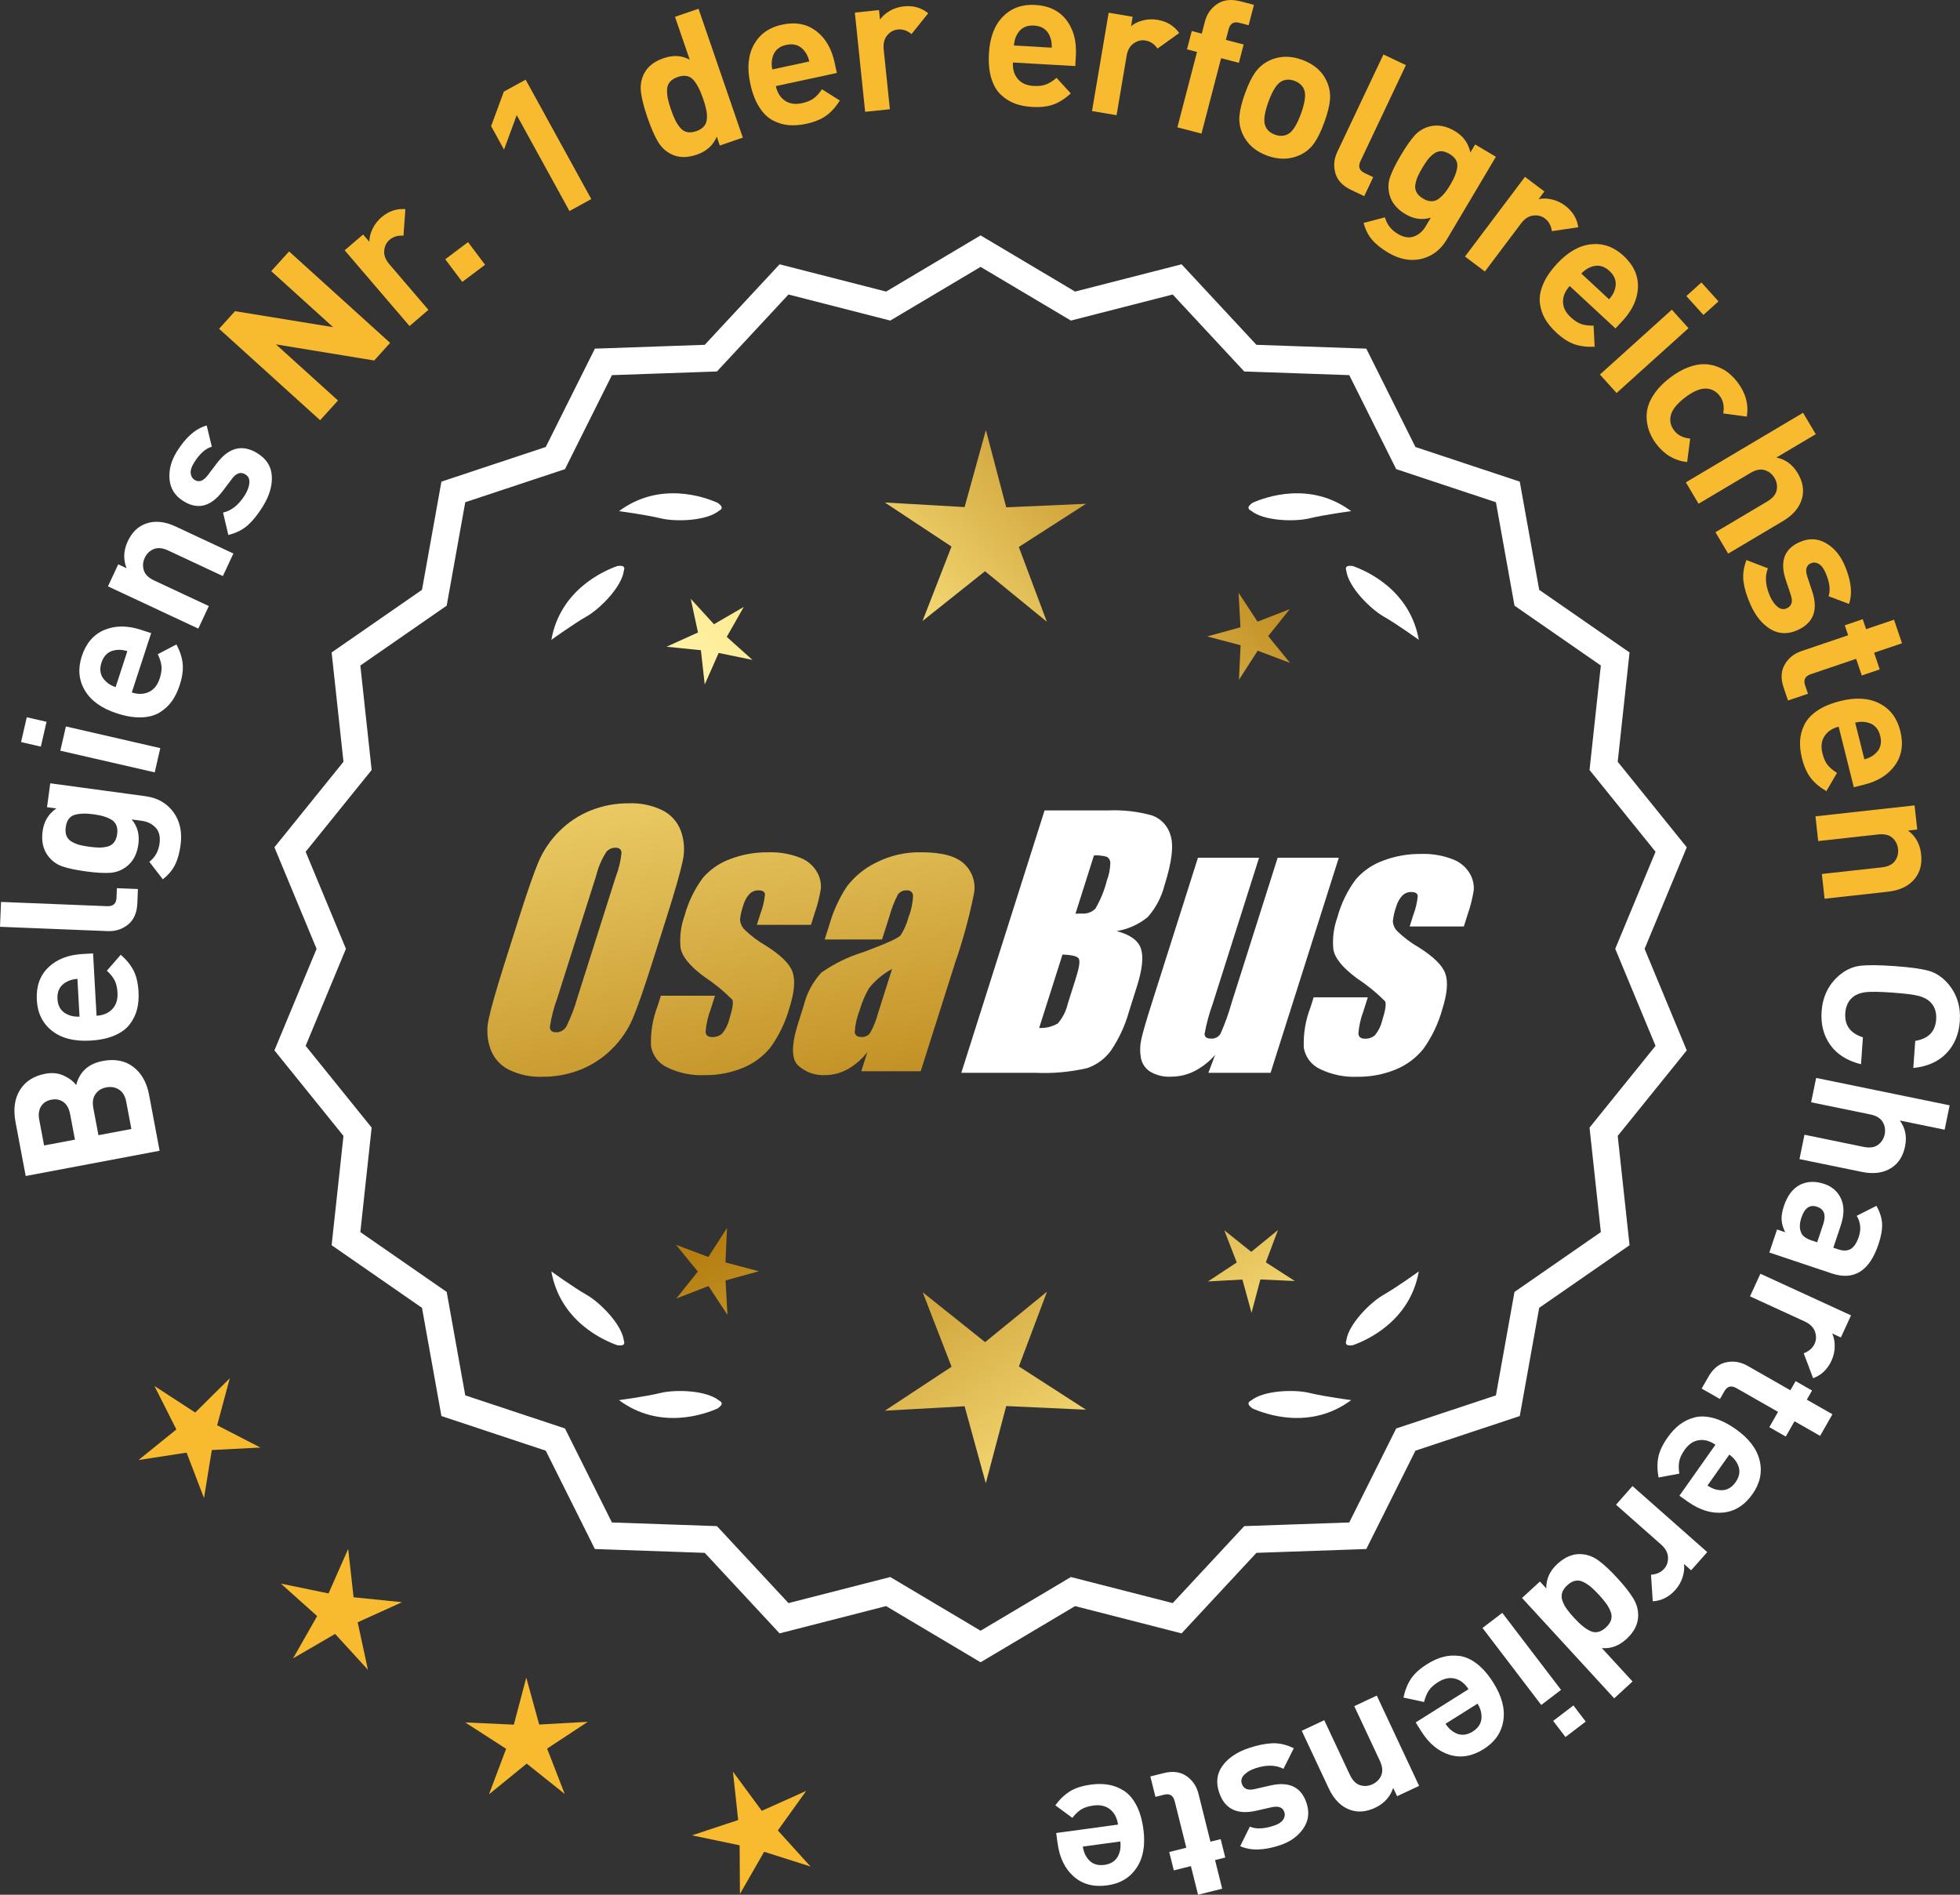 <?xml version="1.0" encoding="UTF-8"?>
<svg xmlns="http://www.w3.org/2000/svg" xmlns:xlink="http://www.w3.org/1999/xlink" id="Layer_2" data-name="Layer 2" viewBox="0 0 174.085 168.28">
  <rect x="0" y="0" width="174.085" height="168.28" fill="#333333" stroke="none"/>
  <defs>
    <style>
      .cls-1 {
        fill: url(#linear-gradient-8);
      }

      .cls-2 {
        fill: url(#linear-gradient-7);
      }

      .cls-3 {
        fill: url(#linear-gradient-5);
      }

      .cls-4 {
        fill: url(#linear-gradient-6);
      }

      .cls-5 {
        fill: url(#linear-gradient-9);
      }

      .cls-6 {
        fill: url(#linear-gradient-4);
      }

      .cls-7 {
        fill: url(#linear-gradient-3);
      }

      .cls-8 {
        fill: url(#linear-gradient-2);
      }

      .cls-9 {
        fill: url(#linear-gradient);
      }

      .cls-10 {
        fill: #f8ba2f;
      }

      .cls-11 {
        stroke: #fff;
        stroke-miterlimit: 10;
        stroke-width: .622px;
      }

      .cls-11, .cls-12 {
        fill: #fff;
      }
    </style>
    <linearGradient id="linear-gradient" x1="113.448" y1="193.895" x2="62.023" y2="111.375" gradientUnits="userSpaceOnUse">
      <stop offset="0" stop-color="#f9df7b"></stop>
      <stop offset=".279" stop-color="#b57e10"></stop>
      <stop offset=".323" stop-color="#c89d38"></stop>
      <stop offset=".417" stop-color="#efda86"></stop>
      <stop offset=".46" stop-color="#fff3a6"></stop>
      <stop offset=".642" stop-color="#f9df7b"></stop>
      <stop offset="1" stop-color="#b57e10"></stop>
    </linearGradient>
    <linearGradient id="linear-gradient-2" x1="126.696" y1="185.639" x2="75.27" y2="103.119" xlink:href="#linear-gradient"></linearGradient>
    <linearGradient id="linear-gradient-3" x1="148.223" y1="172.223" x2="96.798" y2="89.704" xlink:href="#linear-gradient"></linearGradient>
    <linearGradient id="linear-gradient-4" x1="48.011" y1="61.844" x2="79.703" y2="232.863" gradientUnits="userSpaceOnUse">
      <stop offset="0" stop-color="#f9df7b"></stop>
      <stop offset=".279" stop-color="#b57e10"></stop>
      <stop offset=".284" stop-color="#e5c25b"></stop>
      <stop offset=".286" stop-color="#f9df7b"></stop>
      <stop offset=".46" stop-color="#fff3a6"></stop>
      <stop offset=".642" stop-color="#f9df7b"></stop>
      <stop offset="1" stop-color="#b57e10"></stop>
    </linearGradient>
    <linearGradient id="linear-gradient-5" x1="60.519" y1="59.526" x2="92.211" y2="230.545" xlink:href="#linear-gradient-4"></linearGradient>
    <linearGradient id="linear-gradient-6" x1="73.144" y1="57.187" x2="104.836" y2="228.205" xlink:href="#linear-gradient-4"></linearGradient>
    <linearGradient id="linear-gradient-7" x1="52.457" y1="111.246" x2="118.234" y2="50.253" xlink:href="#linear-gradient"></linearGradient>
    <linearGradient id="linear-gradient-8" x1="30.238" y1="87.284" x2="96.015" y2="26.291" xlink:href="#linear-gradient"></linearGradient>
    <linearGradient id="linear-gradient-9" x1="37.294" y1="94.893" x2="103.07" y2="33.9" xlink:href="#linear-gradient"></linearGradient>
  </defs>
  <g id="Layer_1-2" data-name="Layer 1">
    <g>
      <g>
        <polygon class="cls-10" points="20.409 122.413 17.34 125.455 13.718 123.098 15.664 126.957 12.303 129.673 16.574 129.016 18.119 133.051 18.813 128.786 23.129 128.564 19.287 126.586 20.409 122.413"></polygon>
        <polygon class="cls-10" points="31.405 141.862 30.925 137.568 29.18 141.521 24.947 140.65 28.168 143.532 26.032 147.288 29.767 145.116 32.68 148.308 31.768 144.084 35.704 142.3 31.405 141.862"></polygon>
        <polygon class="cls-10" points="47.89 153.165 46.743 148.998 45.638 153.176 41.322 152.978 44.953 155.32 43.431 159.365 46.781 156.635 50.157 159.332 48.595 155.303 52.204 152.925 47.89 153.165"></polygon>
        <polygon class="cls-10" points="69.087 162.572 71.605 159.06 67.662 160.829 65.1 157.349 65.564 161.646 61.463 163.007 65.693 163.893 65.72 168.214 67.87 164.466 71.988 165.775 69.087 162.572"></polygon>
      </g>
      <path class="cls-11" d="M87.095,147.274l-8.345-4.961-9.405,2.409-6.61-7.111-9.703-.338-4.338-8.685-9.214-3.058-1.716-9.556-7.98-5.53,1.046-9.652-6.098-7.554,3.723-8.967-3.723-8.967,6.098-7.554-1.046-9.652,7.98-5.53,1.716-9.556,9.214-3.058,4.338-8.685,9.703-.338,6.61-7.111,9.405,2.409,8.345-4.961,8.345,4.961,9.405-2.409,6.61,7.111,9.703.338,4.338,8.685,9.214,3.058,1.716,9.556,7.98,5.53-1.046,9.652,6.098,7.554-3.723,8.967,3.723,8.967-6.098,7.554,1.046,9.652-7.98,5.53-1.716,9.556-9.214,3.058-4.338,8.685-9.703.338-6.61,7.111-9.405-2.409-8.345,4.961ZM79.025,140.398l8.07,4.797,8.07-4.797,9.095,2.329,6.392-6.877,9.383-.327,4.195-8.399,8.91-2.957,1.659-9.241,7.716-5.348-1.011-9.334,5.897-7.305-3.6-8.671,3.6-8.671-5.897-7.305,1.011-9.334-7.716-5.348-1.659-9.241-8.91-2.957-4.195-8.399-9.383-.327-6.392-6.877-9.095,2.329-8.07-4.797-8.07,4.797-9.095-2.329-6.392,6.877-9.383.327-4.195,8.399-8.91,2.957-1.659,9.241-7.716,5.348,1.011,9.334-5.897,7.305,3.6,8.671-3.6,8.671,5.897,7.305-1.011,9.334,7.716,5.348,1.659,9.241,8.91,2.957,4.195,8.399,9.383.327,6.392,6.877,9.095-2.329Z"></path>
      <g>
        <polygon class="cls-9" points="64.434 112.124 64.574 109.063 62.913 111.639 60.045 110.559 61.981 112.934 60.069 115.328 62.926 114.221 64.612 116.78 64.442 113.721 67.396 112.908 64.434 112.124"></polygon>
        <polygon class="cls-8" points="92.995 114.72 87.496 119.202 81.954 114.774 84.517 121.389 78.593 125.291 85.676 124.898 87.557 131.738 89.371 124.88 96.458 125.204 90.496 121.36 92.995 114.72"></polygon>
        <polygon class="cls-7" points="112.43 112.114 113.509 109.247 111.134 111.182 108.74 109.27 109.847 112.127 107.289 113.813 110.348 113.643 111.16 116.597 111.944 113.635 115.005 113.775 112.43 112.114"></polygon>
      </g>
      <g>
        <path class="cls-12" d="M111.104,124.399c-.114.057-.184.124-.207.201-.001.001-.002.002-.003.003.001 0.0.001 0.0.002.001-.036.131.066.291.35.488,1.179.524,5.149,1.947,8.764-.74,0,0-2.348-.308-3.726-.643-1.249-.304-4.027-.256-5.179.691Z"></path>
        <path class="cls-12" d="M119.563,119.36c0.0.001-0.0.003,0,.004.001-0.0.001-0.0.002-.001.063.12.248.166.589.115,1.217-.428,5.08-2.121,5.862-6.557,0,0-1.918,1.389-3.15,2.091-1.117.637-3.103,2.579-3.29,4.059-.043.12-.049.217-.013.288Z"></path>
      </g>
      <g>
        <path class="cls-12" d="M63.884,124.399c.114.057.184.124.207.201.001.001.002.002.003.003-.001 0-.001 0-.002.001.036.131-.066.291-.35.488-1.179.524-5.149,1.947-8.764-.74,0,0,2.348-.308,3.726-.643,1.249-.304,4.027-.256,5.179.691Z"></path>
        <path class="cls-12" d="M55.424,119.36c-0.0.001 0.0.003,0,.004-.001-0-.001-0-.002-.001-.063.12-.248.166-.589.115-1.217-.428-5.08-2.121-5.862-6.557,0,0,1.918,1.389,3.15,2.091,1.117.637,3.103,2.579,3.29,4.059.043.12.049.217.013.288Z"></path>
      </g>
      <g>
        <path class="cls-12" d="M63.884,45.351c.114-.057.184-.124.207-.201.001-.001.002-.002.003-.003-.001-0-.001-0-.002-.001.036-.131-.066-.291-.35-.488-1.179-.524-5.149-1.947-8.764.74,0,0,2.348.308,3.726.643,1.249.304,4.027.256,5.179-.691Z"></path>
        <path class="cls-12" d="M55.424,50.39c-0-.001 0-.003,0-.004-.001 0-.001 0-.002.001-.063-.12-.248-.166-.589-.115-1.217.428-5.08,2.121-5.862,6.557,0,0,1.918-1.389,3.15-2.091,1.117-.637,3.103-2.579,3.29-4.059.043-.12.049-.217.013-.288Z"></path>
      </g>
      <g>
        <path class="cls-12" d="M111.104,45.351c-.114-.057-.184-.124-.207-.201-.001-.001-.002-.002-.003-.003.001-0.0.001-0.0.002-.001-.036-.131.066-.291.35-.488,1.179-.524,5.149-1.947,8.764.74,0,0-2.348.308-3.726.643-1.249.304-4.027.256-5.179-.691Z"></path>
        <path class="cls-12" d="M119.563,50.39c0-.001-0-.003,0-.004.001 0.0.001 0.0.002.001.063-.12.248-.166.589-.115,1.217.428,5.08,2.121,5.862,6.557,0,0-1.918-1.389-3.15-2.091-1.117-.637-3.103-2.579-3.29-4.059-.043-.12-.049-.217-.013-.288Z"></path>
      </g>
      <g id="Group_4" data-name="Group 4">
        <g id="Group_1" data-name="Group 1">
          <path id="Path_1" data-name="Path 1" class="cls-6" d="M57.936,85.482c-.743,2.341-1.321,3.999-1.734,4.975-.429.998-1.045,1.904-1.814,2.67-.793.803-1.741,1.435-2.787,1.858-1.09.438-2.256.658-3.431.648-1.017.039-2.027-.171-2.945-.611-.769-.376-1.363-1.035-1.657-1.839-.308-.854-.365-1.778-.165-2.663.198-.958.677-2.638,1.438-5.039l1.265-3.987c.743-2.341,1.321-3.999,1.734-4.975.429-.998,1.045-1.904,1.814-2.67.793-.803,1.741-1.435,2.787-1.858,1.091-.437,2.256-.656,3.431-.646,1.017-.039,2.027.171,2.945.611.768.377,1.362,1.036,1.657,1.84.308.854.365,1.778.165,2.663-.198.958-.677,2.637-1.438,5.037l-1.266,3.986ZM54.711,77.824c.255-.669.42-1.369.49-2.082-.014-.303-.197-.454-.548-.454-.305.003-.593.136-.794.366-.426.665-.737,1.397-.922,2.166l-3.456,10.883c-.3.811-.515,1.65-.64,2.506,0,.319.194.476.565.476.383-.001.734-.212.915-.548.408-.836.739-1.708.988-2.604l3.398-10.71.003.003Z"></path>
          <path id="Path_2" data-name="Path 2" class="cls-3" d="M72.034,82.14h-4.81l.329-1.035c.208-.538.339-1.102.391-1.676-.018-.234-.216-.351-.592-.351-.295-.003-.578.115-.785.325-.254.277-.438.611-.538.973-.15.416-.25.849-.298,1.289.015.339.158.661.399.9.569.552,1.206,1.031,1.894,1.425,1.317.827,2.106,1.604,2.367,2.33.259.728.172,1.789-.271,3.182-.35,1.263-.919,2.454-1.683,3.518-.654.81-1.504,1.439-2.469,1.829-1.077.439-2.23.656-3.393.64-1.148.051-2.29-.186-3.322-.691-.755-.353-1.289-1.052-1.43-1.873-.055-1.217.143-2.433.582-3.57l.293-.922h4.808l-.384,1.21c-.246.642-.398,1.316-.454,2.001.022.307.216.461.574.461.33.02.655-.092.903-.311.308-.381.527-.826.64-1.302.289-.911.373-1.482.251-1.712-.764-.766-1.605-1.451-2.509-2.045-1.291-.958-1.987-1.829-2.088-2.612-.083-.943.039-1.893.359-2.784.329-1.218.883-2.363,1.634-3.376.659-.761,1.503-1.338,2.45-1.676,1.062-.401,2.19-.6,3.325-.589.978-.037,1.953.127,2.864.483.631.24,1.16.689,1.498,1.273.258.444.376.955.34,1.467-.114.719-.291,1.427-.53,2.114l-.348,1.111v-.008Z"></path>
          <path id="Path_3" data-name="Path 3" class="cls-4" d="M78.344,83.439h-5.095l.406-1.28c.343-1.213.869-2.366,1.559-3.42.686-.899,1.573-1.626,2.59-2.122,1.245-.636,2.629-.953,4.027-.922,1.836,0,3.11.347,3.822,1.042.696.657,1.021,1.616.867,2.561-.422,2.122-.99,4.212-1.701,6.255l-3.043,9.588h-5.279l.542-1.701c-.481.626-1.083,1.149-1.771,1.536-.626.339-1.326.515-2.038.512-.862.033-1.703-.275-2.341-.856-.611-.57-.611-1.82,0-3.75l.498-1.571c.264-1.09.8-2.096,1.558-2.923,1.131-.798,2.383-1.411,3.707-1.814,2.019-.75,3.134-1.252,3.343-1.508.313-.488.546-1.023.691-1.584.247-.621.386-1.28.41-1.948-.017-.269-.248-.473-.517-.457-.011.001-.021.002-.032.003-.317-.024-.622.121-.805.381-.322.631-.577,1.295-.761,1.979l-.638,1.997ZM79.235,86.058c-.793.427-1.493,1.009-2.056,1.712-.356.627-.637,1.293-.838,1.986-.24.612-.383,1.257-.424,1.913.033.285.223.432.582.432.297.022.586-.104.772-.337.316-.559.557-1.156.717-1.778l1.247-3.928Z"></path>
        </g>
        <g id="Group_3" data-name="Group 3">
          <path id="Path_7" data-name="Path 7" class="cls-12" d="M92.772,71.978h5.641c1.319-.059,2.639.092,3.91.446.817.29,1.437.967,1.654,1.807.278.907.098,2.367-.542,4.379-.264,1.057-.78,2.035-1.503,2.849-.794.644-1.742,1.07-2.751,1.236,1.207.319,1.928.841,2.162,1.576s.11,1.862-.373,3.376l-.684,2.162c-.345,1.246-.89,2.429-1.613,3.501-.526.72-1.258,1.262-2.1,1.554-1.523.352-3.088.492-4.649.417h-6.541l7.396-23.304h-.007ZM94.37,84.776l-2.073,6.522c.579.032,1.154-.108,1.654-.402.44-.507.747-1.115.893-1.771l.691-2.173c.318-.999.411-1.603.278-1.814-.132-.212-.611-.329-1.445-.359l.003-.004ZM97.165,75.968l-1.642,5.183c.245-.011.435-.014.57-.014.446.042.887-.119,1.2-.44.459-.785.804-1.631,1.024-2.513.188-.49.289-1.008.3-1.532.004-.229-.116-.442-.314-.556-.368-.102-.75-.144-1.131-.126l-.007-.002Z"></path>
          <path id="Path_8" data-name="Path 8" class="cls-12" d="M118.912,76.181l-6.061,19.1h-5.523l.596-1.588c-.519.596-1.147,1.088-1.851,1.449-.638.318-1.342.484-2.056.483-.66.041-1.318-.12-1.885-.461-.422-.281-.712-.723-.801-1.222-.094-.527-.084-1.068.03-1.591.114-.552.428-1.65.951-3.288l4.09-12.884h5.428l-4.126,12.997c-.313.861-.551,1.747-.713,2.648,0,.278.183.417.56.417.344.031.676-.137.856-.432.396-.901.729-1.829.995-2.776l4.079-12.854h5.428l.003.003Z"></path>
          <path id="Path_9" data-name="Path 9" class="cls-12" d="M130.013,82.286h-4.81l.329-1.035c.208-.538.339-1.102.391-1.676-.018-.234-.216-.351-.592-.351-.295-.003-.578.115-.784.325-.254.277-.438.611-.538.973-.15.416-.249.848-.297,1.287.015.339.158.661.399.9.569.553,1.205,1.032,1.893,1.426,1.317.827,2.106,1.604,2.367,2.33.259.728.172,1.789-.271,3.182-.35,1.263-.919,2.454-1.683,3.518-.654.809-1.504,1.439-2.469,1.829-1.077.439-2.23.656-3.393.64-1.148.051-2.29-.186-3.322-.691-.755-.353-1.289-1.052-1.43-1.873-.055-1.217.143-2.433.582-3.57l.293-.922h4.81l-.384,1.211c-.246.642-.398,1.316-.454,2.001.022.307.216.461.574.461.33.02.655-.092.903-.311.308-.381.527-.826.64-1.302.289-.911.373-1.482.251-1.712-.764-.766-1.605-1.451-2.509-2.045-1.291-.958-1.987-1.829-2.088-2.612-.083-.943.039-1.893.359-2.784.329-1.218.883-2.363,1.634-3.376.659-.761,1.503-1.338,2.45-1.676,1.062-.401,2.19-.6,3.325-.589.978-.037,1.953.127,2.864.483.632.239,1.163.689,1.503,1.273.258.444.376.955.34,1.467-.114.719-.291,1.427-.53,2.114l-.351,1.108-.004-.005Z"></path>
        </g>
      </g>
      <g>
        <path class="cls-12" d="M9.127,94.23c1.08-.203,1.984-.028,2.712.527.727.555,1.193,1.378,1.4,2.469l.937,4.979-11.893,2.243-.902-4.778c-.216-1.147-.084-2.104.394-2.868.479-.765,1.23-1.244,2.256-1.437.601-.114,1.145-.057,1.631.168.486.226.854.505,1.102.839.307-1.188,1.095-1.902,2.364-2.141ZM5.638,97.881c-.302-.22-.658-.291-1.07-.213-.411.078-.718.273-.918.588-.2.314-.254.717-.162,1.207l.429,2.272,2.74-.517-.43-2.271c-.091-.49-.288-.845-.589-1.065ZM10.576,96.777c-.329-.215-.705-.282-1.128-.203-.424.08-.746.279-.969.598-.223.318-.286.729-.192,1.229l.456,2.422,2.925-.551-.457-2.422c-.094-.501-.306-.859-.635-1.074Z"></path>
        <path class="cls-12" d="M8.267,84.679l.308,5.534c.588-.033,1.054-.229,1.397-.588.343-.359.498-.845.464-1.456-.024-.452-.11-.819-.257-1.101-.146-.282-.375-.567-.688-.856l1.234-1.414c.512.448.893.918,1.142,1.409.248.492.394,1.116.437,1.874.031.566-.011,1.082-.128,1.548-.115.466-.326.906-.633,1.321-.307.414-.758.751-1.356,1.011-.6.261-1.328.415-2.188.462-1.413.079-2.54-.211-3.377-.868-.836-.657-1.287-1.568-1.352-2.734-.067-1.21.273-2.178,1.022-2.9.749-.723,1.763-1.12,3.041-1.191l.934-.052ZM6.876,86.936c-.383.033-.697.118-.938.256-.596.305-.875.815-.835,1.528s.373,1.188.998,1.426c.257.11.577.161.962.151l-.187-3.361Z"></path>
        <path class="cls-12" d="M12.25,78.961l-.051,1.257c-.034.849-.31,1.482-.825,1.897-.516.416-1.119.61-1.81.583l-9.564-.385.091-2.208,9.427.379c.532.021.81-.228.829-.749l.035-.85,1.868.075Z"></path>
        <path class="cls-12" d="M12.919,70.716c1.067.144,1.893.614,2.478,1.408s.797,1.775.64,2.942c-.095.697-.259,1.281-.494,1.751-.235.472-.597.897-1.083,1.278l-1.196-1.552c.511-.399.813-.942.907-1.627.081-.606-.036-1.077-.351-1.411-.315-.334-.725-.536-1.229-.604l-.894-.121c.513.607.711,1.343.593,2.208-.118.876-.471,1.537-1.058,1.984-.433.33-.92.513-1.455.549-.537.036-1.254-.007-2.152-.129-.899-.122-1.6-.271-2.103-.447-.501-.177-.918-.481-1.247-.916-.447-.586-.61-1.323-.49-2.21.117-.865.522-1.536,1.217-2.015l-.825-.111.286-2.123,8.457,1.146ZM8.311,72.321c-.708-.096-1.276-.075-1.706.061-.431.136-.686.497-.765,1.081-.042.314-.019.578.072.79.092.213.249.383.472.51.224.127.451.221.684.281.231.061.515.113.854.159.336.046.624.071.864.074.239.004.483-.023.731-.081.247-.058.447-.179.598-.365.151-.186.248-.436.291-.75.042-.314.016-.581-.08-.8-.097-.219-.257-.389-.48-.511-.223-.122-.452-.215-.683-.281-.23-.065-.515-.121-.852-.167Z"></path>
        <path class="cls-12" d="M4.134,64.107l-.507,2.204-1.755-.403.505-2.204,1.757.403ZM14.237,66.444l-.494,2.154-8.385-1.924.495-2.154,8.384,1.925Z"></path>
        <path class="cls-12" d="M13.425,56.231l-1.719,5.269c.561.183,1.065.169,1.516-.042.45-.21.77-.607.96-1.189.141-.43.193-.804.159-1.119-.034-.315-.144-.664-.329-1.046l1.661-.871c.315.604.5,1.18.555,1.728.053.548-.038,1.183-.273,1.905-.177.539-.402,1.004-.679,1.396-.277.393-.634.727-1.07,1.001-.436.275-.979.425-1.631.451-.651.026-1.387-.095-2.206-.362-1.347-.439-2.292-1.117-2.833-2.033-.542-.916-.631-1.929-.27-3.039.377-1.152,1.045-1.93,2.005-2.332.959-.402,2.049-.405,3.266-.007l.889.29ZM11.312,57.83c-.37-.108-.692-.142-.968-.102-.667.069-1.11.442-1.332,1.122-.222.679-.084,1.242.414,1.691.198.196.479.359.842.489l1.044-3.2Z"></path>
        <path class="cls-12" d="M20.73,49.161l-.936,2.002-4.851-2.268c-.503-.235-.934-.277-1.293-.126-.358.151-.622.407-.79.767-.173.369-.201.74-.088,1.112.114.372.422.676.925.911l4.851,2.268-.936,2.002-8.023-3.752.914-1.956.739.345c-.31-.783-.273-1.579.104-2.391.369-.79.9-1.311,1.595-1.563.799-.29,1.686-.207,2.66.25l5.128,2.398Z"></path>
        <path class="cls-12" d="M22.868,40.259c.8.495,1.225,1.17,1.275,2.027.049.857-.215,1.753-.793,2.688-.43.694-.871,1.248-1.325,1.659-.455.412-1.036.706-1.745.881l-.468-1.989c.758-.17,1.408-.694,1.95-1.572.226-.366.355-.72.387-1.061.029-.34-.084-.591-.346-.752-.413-.256-.808-.134-1.186.366l-.865,1.143c-1.039,1.357-2.189,1.645-3.453.864-.752-.465-1.165-1.11-1.241-1.937-.074-.826.138-1.644.639-2.454.793-1.282,1.68-2.059,2.661-2.332l.455,1.881c-.569.168-1.099.646-1.588,1.437-.221.357-.315.668-.286.933s.146.459.348.585c.376.232.754.106,1.135-.379l.848-1.114c1.068-1.404,2.268-1.696,3.599-.873Z"></path>
        <path class="cls-10" d="M34.65,30.454l-1.413,1.563-8.726-1.431,5.509,4.985-1.587,1.752-8.974-8.123,1.415-1.563,8.711,1.419-5.494-4.974,1.585-1.752,8.974,8.122Z"></path>
        <path class="cls-10" d="M36.007,18.572l-.171,2.362c-.494-.039-.906.083-1.232.362-.284.243-.444.566-.479.97-.036.403.115.803.455,1.199l3.471,4.055-1.677,1.438-5.762-6.728,1.64-1.404.553.646c-.005-.354.087-.73.274-1.13.188-.399.454-.747.799-1.042.637-.545,1.347-.788,2.129-.727Z"></path>
        <path class="cls-10" d="M43.085,23.516l-2.026,1.522-1.512-2.012,2.025-1.521,1.513,2.011Z"></path>
        <path class="cls-10" d="M52.518,17.68l-1.938,1.065-4.684-8.521-1.129,3.065-1.146-2.086,1.128-3.064,1.938-1.064,5.831,10.606Z"></path>
        <path class="cls-10" d="M65.976,12.223l-2.043.702-.27-.788c-.322.77-.913,1.302-1.771,1.597-.879.302-1.645.284-2.301-.054-.494-.25-.89-.635-1.188-1.156-.299-.52-.597-1.215-.896-2.083-.294-.857-.485-1.583-.568-2.177-.085-.594-.01-1.141.226-1.642.31-.669.898-1.153,1.767-1.452.857-.295,1.634-.25,2.329.134l-1.309-3.81,2.089-.718,3.935,11.446ZM62.443,8.746c-.27-.782-.568-1.345-.896-1.688s-.78-.415-1.358-.216c-.301.103-.53.248-.688.434-.158.187-.241.413-.252.68-.01.268.013.532.067.795.054.263.147.588.279.974.134.386.259.699.378.94.118.241.265.466.439.676.173.21.38.34.618.389.238.05.508.023.81-.08.299-.103.529-.248.686-.434.158-.186.245-.414.261-.683.016-.269-.007-.54-.064-.813-.058-.274-.15-.598-.28-.974Z"></path>
        <path class="cls-10" d="M74.328,6.48l-5.417,1.166c.124.577.391,1.006.799,1.289.408.283.913.36,1.51.231.443-.096.793-.237,1.049-.426.255-.188.501-.458.737-.811l1.588.997c-.362.577-.768,1.026-1.214,1.348-.445.322-1.041.563-1.782.724-.554.119-1.071.157-1.549.116-.479-.042-.946-.182-1.404-.419-.456-.238-.859-.632-1.21-1.183-.351-.551-.616-1.247-.797-2.089-.299-1.385-.189-2.542.329-3.471.52-.929,1.35-1.516,2.491-1.762,1.186-.255,2.193-.069,3.023.558.831.626,1.381,1.566,1.65,2.818l.196.914ZM71.884,5.459c-.093-.374-.227-.67-.4-.888-.395-.541-.941-.736-1.64-.586-.698.15-1.115.554-1.252,1.209-.07.27-.07.595,0,.974l3.292-.709Z"></path>
        <path class="cls-10" d="M82.444,1.177l-1.483,1.846c-.386-.313-.793-.447-1.221-.403-.372.039-.688.214-.946.525-.258.312-.359.727-.306,1.246l.551,5.31-2.198.228-.914-8.81,2.146-.223.089.845c.196-.293.485-.552.867-.774.382-.221.798-.356,1.249-.403.834-.086,1.557.118,2.166.613Z"></path>
        <path class="cls-10" d="M95.501,5.868l-5.533-.317c-.034.588.107,1.073.428,1.455.318.381.783.59,1.394.625.453.026.827-.018,1.123-.131s.605-.309.929-.585l1.265,1.384c-.503.459-1.014.785-1.529.977s-1.153.266-1.911.222c-.566-.032-1.073-.133-1.524-.3-.45-.167-.863-.427-1.24-.778-.377-.351-.661-.838-.854-1.462-.191-.625-.261-1.366-.212-2.227.082-1.414.495-2.5,1.243-3.257.747-.757,1.703-1.103,2.869-1.036,1.211.069,2.133.517,2.767,1.342.634.826.913,1.877.841,3.156l-.054.934ZM93.414,4.233c.012-.385-.038-.706-.148-.962-.236-.626-.712-.96-1.424-1.001s-1.222.236-1.529.832c-.139.242-.225.555-.259.939l3.36.193Z"></path>
        <path class="cls-10" d="M104.736,2.932l-1.924,1.381c-.288-.405-.644-.644-1.069-.715-.368-.062-.72.022-1.051.253-.332.231-.542.604-.629,1.118l-.891,5.264-2.18-.369,1.478-8.733,2.13.36-.142.838c.269-.23.616-.401,1.044-.513.426-.111.863-.129,1.31-.054.827.14,1.469.53,1.924,1.17Z"></path>
        <path class="cls-10" d="M110.036,5.581l-1.579-.411-1.743,6.696-2.14-.556,1.743-6.696-.89-.231.425-1.629.889.231.277-1.069c.175-.669.539-1.189,1.092-1.561.554-.371,1.236-.452,2.048-.24l1.217.316-.471,1.81-.839-.218c-.493-.128-.808.065-.94.581l-.244.938,1.578.411-.423,1.628Z"></path>
        <path class="cls-10" d="M117.633,10.839c-.289.799-.591,1.422-.904,1.87-.312.447-.718.791-1.215,1.033-.909.442-1.896.47-2.961.084-1.054-.383-1.788-1.034-2.201-1.956-.224-.515-.312-1.044-.266-1.588.047-.543.213-1.209.499-1.998.285-.789.583-1.404.895-1.846.311-.441.717-.789,1.219-1.041.908-.442,1.89-.472,2.944-.09,1.086.394,1.826,1.048,2.218,1.961.223.515.312,1.042.268,1.58-.044.539-.21,1.202-.495,1.99ZM115.556,10.086c.374-1.033.457-1.762.25-2.188-.157-.334-.438-.574-.841-.721-.395-.144-.759-.137-1.093.02-.432.193-.835.807-1.21,1.84-.379,1.045-.464,1.779-.256,2.204.156.334.431.572.825.715.405.147.773.143,1.108-.014.431-.193.837-.812,1.216-1.856Z"></path>
        <path class="cls-10" d="M121.168,17.422l-1.137-.539c-.769-.364-1.243-.864-1.425-1.501-.18-.638-.123-1.269.173-1.894l4.096-8.65,1.997.946-4.037,8.527c-.228.481-.106.834.364,1.057l.769.364-.8,1.69Z"></path>
        <path class="cls-10" d="M128.508,21.262c-.55.926-1.304,1.502-2.264,1.731-.958.228-1.945.042-2.958-.56-.605-.359-1.079-.738-1.42-1.139-.343-.401-.594-.899-.754-1.495l1.896-.496c.169.626.55,1.117,1.144,1.47.527.312,1.006.389,1.436.229.432-.16.778-.459,1.037-.897l.46-.775c-.759.235-1.513.13-2.264-.315-.761-.451-1.232-1.034-1.414-1.748-.135-.528-.114-1.046.062-1.555.176-.508.496-1.152.958-1.932.463-.78.873-1.367,1.231-1.76.359-.394.803-.658,1.331-.792.713-.182,1.456-.045,2.227.412.75.445,1.21,1.081,1.379,1.906l.426-.716,1.842,1.093-4.354,7.339ZM128.827,16.392c.364-.614.567-1.146.61-1.595.043-.449-.189-.824-.696-1.125-.273-.162-.525-.242-.757-.241-.231.001-.448.079-.652.235-.205.156-.38.328-.525.519-.146.19-.306.432-.479.724-.173.292-.309.548-.405.767-.098.219-.167.454-.212.706-.043.25-.009.482.104.693.111.212.304.398.576.56.273.162.53.242.769.238.239-.003.458-.084.657-.242.2-.159.375-.332.525-.519.15-.188.312-.427.486-.72Z"></path>
        <path class="cls-10" d="M140.181,20.186l-2.344.344c-.07-.492-.276-.868-.62-1.127-.3-.225-.649-.311-1.051-.258s-.759.287-1.071.703l-3.21,4.266-1.766-1.329,5.325-7.078,1.725,1.299-.511.679c.345-.081.732-.073,1.163.024.429.097.826.282,1.188.555.671.504,1.061,1.145,1.172,1.922Z"></path>
        <path class="cls-10" d="M143.485,29.172l-4.064-3.767c-.401.433-.6.897-.596,1.394.002.498.229.954.678,1.37.332.308.648.513.949.613.3.101.663.147,1.087.139l.097,1.873c-.681.034-1.281-.04-1.802-.22-.52-.18-1.058-.529-1.615-1.045-.415-.385-.743-.786-.985-1.201-.239-.416-.394-.879-.461-1.39s.023-1.067.273-1.67c.249-.603.667-1.22,1.252-1.852.963-1.04,1.974-1.613,3.032-1.722,1.059-.108,2.016.234,2.872,1.027.889.824,1.316,1.756,1.279,2.796-.036,1.04-.49,2.029-1.359,2.969l-.637.686ZM142.918,26.583c.254-.291.419-.569.497-.837.217-.634.062-1.193-.461-1.679-.523-.485-1.093-.596-1.709-.332-.26.098-.526.285-.796.56l2.469,2.288Z"></path>
        <path class="cls-10" d="M143.582,34.906l-1.479-1.641,6.387-5.761,1.48,1.642-6.388,5.761ZM151.294,27.973l-1.514-1.679,1.337-1.207,1.516,1.679-1.339,1.207Z"></path>
        <path class="cls-10" d="M149.852,41.04c-1.106-.125-2.018-.657-2.731-1.594-.227-.298-.413-.612-.558-.943-.146-.331-.243-.702-.293-1.113s-.021-.821.088-1.231c.108-.41.325-.843.654-1.3s.769-.895,1.319-1.314c.549-.418,1.088-.726,1.615-.921s1.003-.289,1.421-.281c.419.008.823.089,1.211.243.388.153.719.346.995.577s.528.496.755.793c.721.947.996,1.962.825,3.047l-2.098-.284c.108-.624.006-1.144-.311-1.558-.315-.415-.724-.631-1.222-.65-.524-.014-1.143.25-1.854.792-.721.55-1.145,1.078-1.271,1.587-.114.486-.014.937.304,1.351.315.415.789.652,1.42.713l-.271,2.086Z"></path>
        <path class="cls-10" d="M153.493,49.169l-1.128-1.9,4.604-2.733c.478-.284.754-.616.831-.998.077-.382.014-.743-.188-1.084-.208-.351-.498-.584-.87-.7-.371-.115-.796-.031-1.273.252l-4.604,2.733-1.129-1.9,10.409-6.178,1.128,1.9-3.494,2.074c.81.165,1.44.628,1.892,1.388.445.75.577,1.483.396,2.197-.211.823-.779,1.509-1.704,2.059l-4.868,2.889Z"></path>
        <path class="cls-10" d="M159.646,55.969c-.86.381-1.657.351-2.394-.091-.735-.443-1.326-1.167-1.772-2.171-.331-.746-.538-1.423-.622-2.03-.083-.608.002-1.253.258-1.937l1.906.735c-.287.723-.222,1.555.197,2.498.174.394.393.7.658.917.264.218.536.264.815.14.445-.197.566-.593.366-1.186l-.455-1.36c-.533-1.623-.123-2.735,1.234-3.337.809-.358,1.574-.336,2.3.068.725.404,1.279,1.041,1.665,1.911.612,1.377.753,2.549.425,3.513l-1.811-.685c.184-.565.087-1.272-.29-2.122-.171-.383-.373-.637-.607-.763-.235-.125-.462-.139-.68-.042-.404.179-.514.562-.327,1.149l.442,1.329c.555,1.675.12,2.83-1.31,3.464Z"></path>
        <path class="cls-10" d="M158.809,62.215l-.388-1.143c-.27-.794-.238-1.478.095-2.051.332-.574.826-.971,1.48-1.193l4.154-1.408-.3-.885,1.594-.541.301.886,2.479-.84.71,2.093-2.479.84.501,1.481-1.594.541-.502-1.481-4.025,1.364c-.505.171-.674.498-.511.981l.256.757-1.771.6Z"></path>
        <path class="cls-10" d="M164.653,69.921l-1.344-5.377c-.572.143-.991.423-1.262.841-.27.418-.33.923-.182,1.517.11.44.263.785.46,1.033s.475.486.835.711l-.945,1.62c-.588-.344-1.05-.733-1.387-1.169-.337-.436-.597-1.022-.781-1.759-.137-.55-.192-1.064-.166-1.544.025-.479.149-.952.373-1.416.223-.465.604-.881,1.142-1.25.539-.369,1.227-.657,2.062-.866,1.375-.344,2.534-.271,3.481.217.944.488,1.559,1.298,1.841,2.431.294,1.176.143,2.19-.457,3.041-.601.851-1.521,1.432-2.763,1.742l-.907.227ZM165.594,67.443c.371-.104.663-.248.874-.429.527-.412.705-.965.531-1.657-.172-.693-.589-1.097-1.249-1.212-.271-.061-.596-.049-.973.033l.816,3.266Z"></path>
        <path class="cls-10" d="M162.057,79.82l-.243-2.197,5.322-.588c.553-.061.94-.249,1.17-.565.228-.315.318-.671.275-1.065-.045-.406-.213-.738-.504-.997-.291-.258-.713-.357-1.265-.296l-5.322.588-.242-2.197,8.803-.973.237,2.146-.812.09c.671.507,1.058,1.206,1.156,2.096.095.867-.087,1.588-.548,2.164-.531.663-1.331,1.054-2.402,1.172l-5.626.622Z"></path>
        <path class="cls-12" d="M165.293,94.522c-1.218-.303-2.126-.874-2.725-1.711-.6-.838-.857-1.834-.775-2.987.093-1.289.594-2.338,1.504-3.148.594-.515,1.227-.813,1.896-.896.671-.083,1.688-.075,3.057.022,1.368.098,2.378.235,3.03.413.651.177,1.235.562,1.749,1.156.786.931,1.133,2.041,1.041,3.33-.083,1.153-.479,2.102-1.191,2.846-.714.744-1.693,1.18-2.941,1.307l.173-2.408c1.161-.19,1.78-.822,1.857-1.896.046-.644-.127-1.163-.52-1.554-.244-.245-.586-.425-1.026-.542-.441-.116-1.222-.215-2.34-.295-1.119-.08-1.905-.093-2.357-.041-.453.053-.817.183-1.093.39-.445.332-.689.82-.735,1.465-.078,1.085.444,1.804,1.566,2.157l-.17,2.391Z"></path>
        <path class="cls-12" d="M159.828,102.947l.444-2.165,5.245,1.077c.544.112.972.053,1.287-.179.312-.23.509-.54.59-.929.081-.399.024-.767-.174-1.103-.197-.335-.568-.559-1.111-.671l-5.246-1.076.445-2.165,11.856,2.434-.444,2.165-3.979-.817c.487.667.643,1.434.464,2.3-.175.854-.57,1.485-1.186,1.891-.709.467-1.591.593-2.646.376l-5.545-1.138Z"></path>
        <path class="cls-12" d="M157.149,111.244l.686-2.047.726.243c-.193-.388-.3-.755-.321-1.103-.021-.348.049-.758.207-1.231.313-.935.799-1.567,1.459-1.895.64-.3,1.345-.321,2.119-.061.709.237,1.209.68,1.5,1.328.29.647.279,1.443-.039,2.389l-.654,1.951.42.14c.463.155.84.144,1.132-.033.293-.177.53-.54.715-1.088.219-.655.157-1.273-.186-1.855l1.748-.884c.315.56.482,1.091.506,1.595.021.504-.085,1.11-.323,1.819-.8,2.386-2.188,3.247-4.164,2.584l-5.529-1.853ZM160.945,110.186l.452.151.535-1.596c.277-.828.093-1.35-.551-1.565-.635-.212-1.094.106-1.379.955-.184.548-.188,1.007-.013,1.376.111.276.43.503.955.679Z"></path>
        <path class="cls-12" d="M161.037,122.407l-.834-2.217c.466-.173.79-.455.97-.846.155-.34.164-.7.029-1.082-.138-.381-.443-.68-.916-.898l-4.852-2.228.923-2.008,8.049,3.697-.901,1.962-.772-.354c.152.319.227.7.224,1.141-.003.441-.099.868-.289,1.28-.35.762-.894,1.28-1.63,1.553Z"></path>
        <path class="cls-12" d="M151.138,123.328l.6-1.048c.414-.729.947-1.159,1.596-1.291.649-.132,1.274-.027,1.876.315l3.81,2.173.464-.812,1.461.834-.464.812,2.274,1.297-1.094,1.919-2.274-1.297-.775,1.358-1.462-.834.774-1.358-3.691-2.106c-.463-.264-.82-.175-1.073.269l-.396.694-1.625-.926Z"></path>
        <path class="cls-12" d="M149.164,132.844l3.198-4.527c-.483-.339-.97-.476-1.462-.407-.493.068-.915.353-1.268.853-.262.37-.423.711-.483,1.022-.06.311-.058.676.007,1.097l-1.845.342c-.123-.67-.13-1.274-.02-1.814.111-.54.385-1.12.823-1.74.326-.463.681-.841,1.061-1.134.38-.293.819-.507,1.317-.641.496-.135,1.061-.118,1.691.05s1.297.5,2.002.997c1.156.817,1.859,1.743,2.106,2.778s.034,2.029-.64,2.982c-.699.991-1.566,1.536-2.604,1.638-1.034.101-2.075-.218-3.121-.957l-.765-.539ZM151.655,131.939c.321.213.62.34.896.382.657.131,1.191-.095,1.603-.678.412-.583.447-1.163.104-1.738-.132-.246-.353-.484-.659-.716l-1.942,2.75Z"></path>
        <path class="cls-12" d="M146.797,142.22l-.157-2.362c.495-.031.886-.208,1.17-.53.248-.28.361-.623.34-1.027-.02-.404-.226-.779-.616-1.124l-4.001-3.535,1.464-1.656,6.638,5.864-1.431,1.618-.636-.562c.053.35.015.735-.116,1.157-.131.421-.346.802-.646,1.142-.556.628-1.225.967-2.009,1.015Z"></path>
        <path class="cls-12" d="M135.185,141.923l1.591-1.46.562.613c-.014-.835.314-1.559.981-2.172.686-.629,1.396-.92,2.132-.872.553.031,1.069.226,1.552.583.481.357,1.033.874,1.653,1.55.614.667,1.078,1.257,1.394,1.768.315.51.465,1.042.45,1.595-.015.737-.361,1.417-1.037,2.037-.668.613-1.396.883-2.188.81l2.725,2.967-1.628,1.495-8.188-8.915ZM139.812,143.696c.562.609,1.059,1.005,1.497,1.188.438.183.88.068,1.332-.346.233-.215.385-.439.455-.673s.057-.475-.041-.724c-.099-.249-.224-.483-.379-.702-.156-.219-.372-.479-.646-.779-.277-.3-.518-.537-.723-.71-.206-.173-.43-.321-.673-.444-.244-.122-.485-.159-.724-.108-.238.05-.475.182-.708.397-.234.214-.387.438-.456.672-.07.233-.059.477.035.729.093.252.221.493.385.72.163.227.378.487.646.779Z"></path>
        <path class="cls-12" d="M131.675,144.588l1.756-1.34,5.219,6.838-1.758,1.341-5.217-6.839ZM137.951,152.842l1.798-1.372,1.093,1.433-1.799,1.372-1.092-1.433Z"></path>
        <path class="cls-12" d="M125.739,152.978l4.691-2.949c-.313-.499-.71-.812-1.189-.938-.482-.126-.981-.026-1.5.3-.383.241-.664.494-.838.758-.176.264-.315.603-.417,1.015l-1.833-.394c.144-.666.37-1.227.679-1.682.309-.456.785-.886,1.429-1.29.48-.302.952-.515,1.416-.639.464-.124.951-.153,1.461-.085.511.067,1.025.299,1.543.697s1.006.961,1.464,1.69c.754,1.199,1.047,2.324.876,3.375-.169,1.05-.748,1.886-1.736,2.507-1.026.646-2.038.815-3.032.511-.995-.305-1.833-1-2.515-2.084l-.498-.791ZM128.387,153.101c.215.32.441.552.681.697.555.374,1.135.37,1.739-.01s.859-.901.765-1.564c-.028-.277-.139-.583-.335-.915l-2.85,1.792Z"></path>
        <path class="cls-12" d="M115.619,153.719l2.001-.938,2.273,4.849c.236.502.54.811.912.924.372.113.738.085,1.098-.083.368-.173.63-.439.781-.798.15-.359.107-.79-.128-1.292l-2.272-4.849,2.001-.938,3.759,8.02-1.955.916-.347-.739c-.263.799-.801,1.389-1.61,1.769-.79.371-1.532.43-2.226.179-.799-.289-1.427-.92-1.884-1.896l-2.403-5.125Z"></path>
        <path class="cls-12" d="M108.277,159.18c-.298-.893-.19-1.684.32-2.373.512-.689,1.288-1.208,2.331-1.555.775-.257,1.469-.399,2.081-.423.613-.025,1.247.122,1.903.442l-.915,1.827c-.692-.355-1.526-.37-2.506-.044-.408.136-.734.325-.976.567-.242.242-.315.507-.218.798.152.462.535.622,1.145.479l1.397-.321c1.667-.376,2.734.141,3.203,1.55.279.839.183,1.6-.288,2.282-.473.683-1.16,1.174-2.063,1.475-1.429.475-2.609.503-3.537.084l.855-1.736c.544.237,1.258.208,2.14-.085.398-.132.671-.31.818-.532s.183-.446.107-.672c-.14-.419-.511-.564-1.112-.436l-1.366.311c-1.721.393-2.827-.152-3.32-1.636Z"></path>
        <path class="cls-12" d="M102.173,157.774l1.172-.293c.813-.203,1.492-.116,2.036.262s.9.902,1.068,1.573l1.062,4.255.908-.227.407,1.633-.907.227.635,2.54-2.144.536-.635-2.54-1.518.379-.408-1.632,1.518-.38-1.03-4.123c-.13-.517-.44-.713-.936-.59l-.775.194-.454-1.814Z"></path>
        <path class="cls-12" d="M93.812,162.799l5.49-.748c-.079-.584-.312-1.032-.698-1.346-.386-.313-.882-.429-1.487-.347-.449.062-.809.176-1.077.344-.269.167-.535.418-.798.752l-1.509-1.116c.406-.547.846-.964,1.315-1.251.469-.287,1.081-.482,1.833-.584.561-.077,1.079-.076,1.552.003.475.078.932.253,1.368.526.438.272.81.696,1.117,1.272.307.576.519,1.291.635,2.144.191,1.404-.008,2.549-.597,3.436-.588.886-1.461,1.409-2.617,1.566-1.201.164-2.193-.099-2.973-.788-.78-.689-1.256-1.667-1.43-2.937l-.125-.926ZM96.171,164.005c.064.38.174.685.331.916.352.57.881.807,1.589.71.707-.096,1.154-.466,1.343-1.109.09-.264.113-.587.073-.971l-3.336.455Z"></path>
      </g>
      <g>
        <polygon class="cls-2" points="112.639 56.497 114.552 54.104 111.695 55.211 110.009 52.652 110.179 55.711 107.225 56.524 110.187 57.308 110.047 60.368 111.707 57.793 114.575 58.873 112.639 56.497"></polygon>
        <polygon class="cls-1" points="66.063 53.902 63.414 55.442 61.349 53.179 61.995 56.174 59.204 57.439 62.253 57.749 62.593 60.794 63.831 57.991 66.832 58.609 64.548 56.565 66.063 53.902"></polygon>
        <polygon class="cls-5" points="89.371 45.059 87.566 38.198 85.675 45.035 78.593 44.631 84.511 48.543 81.938 55.154 87.487 50.734 92.98 55.223 90.49 48.58 96.458 44.744 89.371 45.059"></polygon>
      </g>
    </g>
  </g>
</svg>
